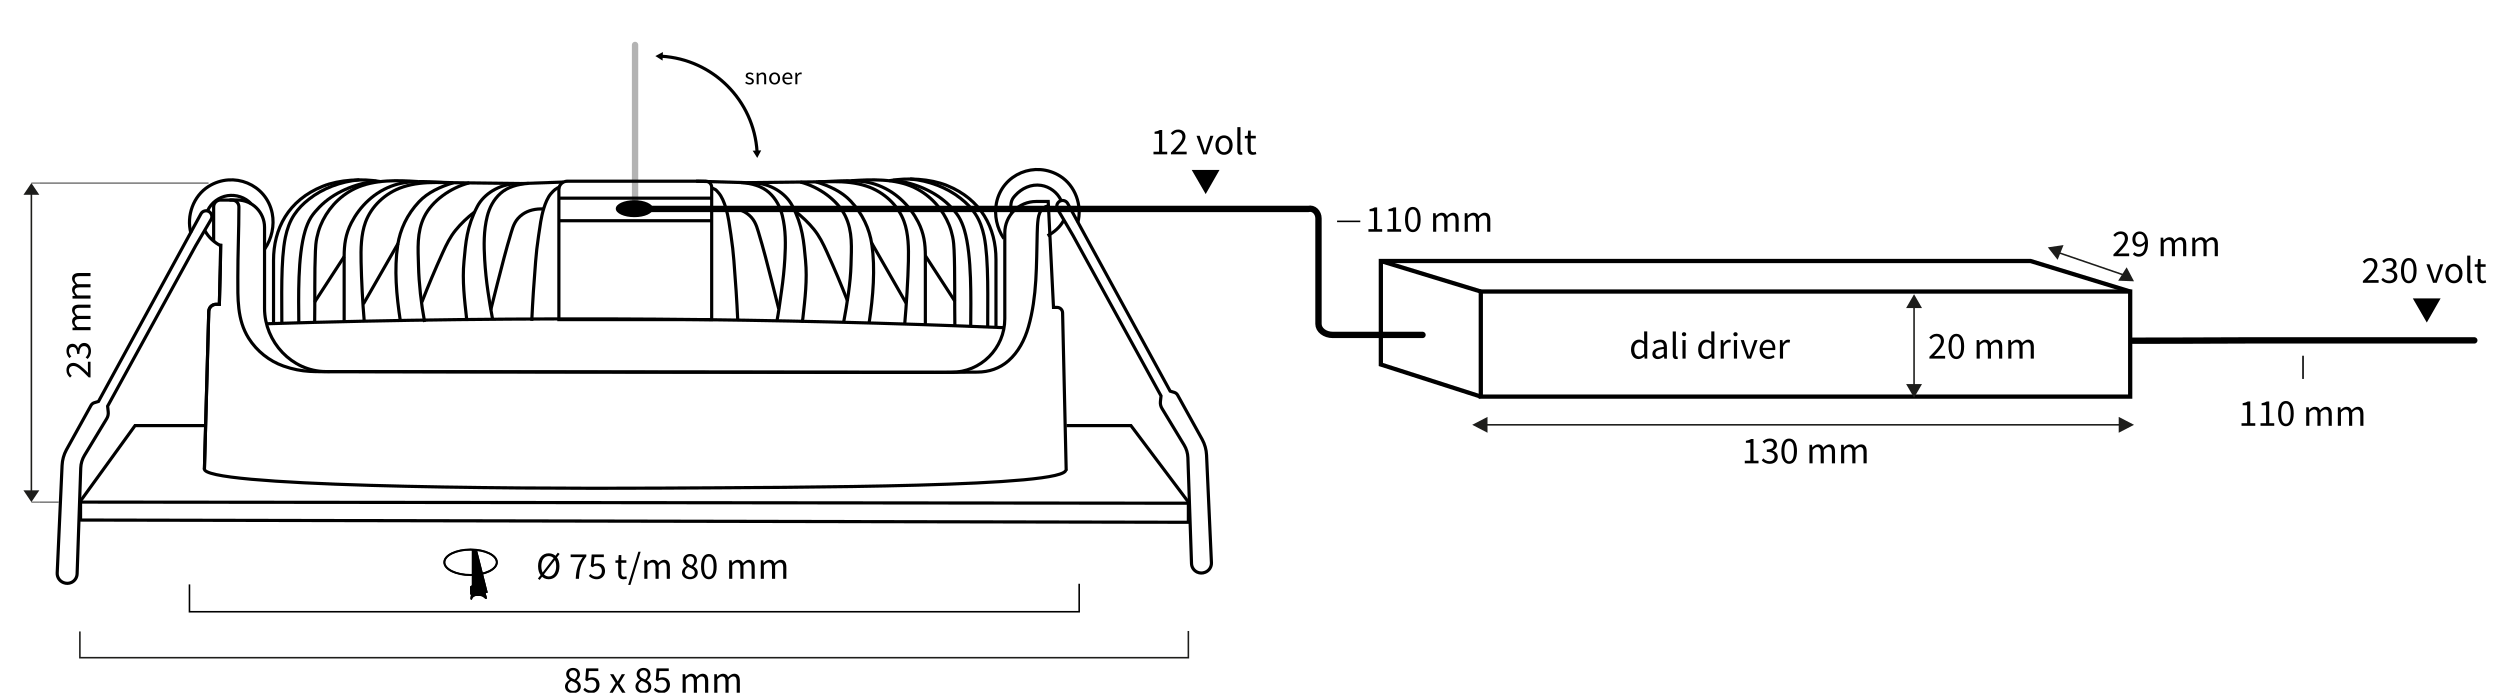 <?xml version="1.0" encoding="UTF-8"?>
<svg xmlns="http://www.w3.org/2000/svg" viewBox="0 0 1572.56 435.74">
  <defs>
    <style>
      .cls-1, .cls-2, .cls-3, .cls-4, .cls-5, .cls-6, .cls-7, .cls-8, .cls-9, .cls-10 {
        fill: none;
        stroke-miterlimit: 10;
      }

      .cls-1, .cls-3, .cls-5, .cls-6, .cls-7, .cls-8, .cls-9, .cls-10 {
        stroke: #000;
      }

      .cls-1, .cls-7 {
        stroke-width: 2px;
      }

      .cls-1, .cls-8, .cls-9 {
        stroke-linecap: round;
      }

      .cls-2, .cls-4 {
        stroke: #1d1d1b;
      }

      .cls-11 {
        fill: #1d1d1b;
      }

      .cls-3 {
        stroke-width: 1.3px;
      }

      .cls-4, .cls-5 {
        stroke-width: .5px;
      }

      .cls-8 {
        opacity: .3;
      }

      .cls-8, .cls-9 {
        stroke-width: 4px;
      }

      .cls-10 {
        stroke-width: 2.68px;
      }
    </style>
  </defs>
  <g id="Spot">
    <path class="cls-7" d="M138.46,167.92l.13-.06-.61,23.55h-2.04c-2.5,0-4.55,1.99-4.62,4.49l-2.74,99.4"/>
    <line class="cls-7" x1="138.6" y1="167.92" x2="138.82" y2="153.34"/>
    <path class="cls-7" d="M134.39,151.68v-21.54c0-2.38,1.93-4.3,4.3-4.3h7.29c2.38,0,4.3,1.93,4.3,4.3,0,14.74-.69,29.47-.68,44.21.01,13.25-.54,26.73,6.82,38.4,5.08,8.05,12.92,14.32,21.89,17.5,11.92,4.23,20.56,3.5,33.2,3.5,8.64.01,17.28.03,25.92.04,21.96.03,43.92.06,65.87.1,29.34.04,58.67.09,88.01.13,30.77.04,61.55.09,92.32.13,26.27.04,52.55.08,78.82.11,17.43.03,34.96-.07,52.35-.2,7.24-.05,13.93-2.25,19.44-7.04,6.33-5.51,10.34-13.29,12.65-21.35,5.52-19.21,5.01-39.21,5.54-59,.08-2.93.18-6.05.58-8.97.35-2.57,1.16-5.02,3.29-6.74,1-.81,2.02-1.45,3.59-1.33"/>
    <path class="cls-7" d="M144.36,125.81h4.87c9.48,0,17.17,7.69,17.17,17.17v50.9c0,21.23,17.18,39.7,38.41,39.85l213.35.3,180.17.16c18.61.02,33.71-15.07,33.71-33.68v-54.03c0-10.9,8.84-19.74,19.74-19.74h7.57l3.32,66.62h2.27c1.87,0,3.4,1.5,3.45,3.37l2.27,99.34"/>
    <g>
      <path class="cls-7" d="M123.17,154.42l9.58-16.33c1-1.71.46-3.9-1.22-4.95h0c-1.76-1.09-4.07-.5-5.09,1.29l-64.49,118.09-2.61.79c-.89.27-1.63.87-2.08,1.68l-15.49,27.96c-1.64,3.03-2.57,6.39-2.72,9.83l-3.07,67.63c-.12,2.62,1.43,5.04,3.86,6.02l.16.06c1.58.64,3.36.6,4.91-.11h0c2.13-.98,3.52-3.07,3.6-5.42l2.28-66.57c.1-2.81.91-5.56,2.37-7.97l13.95-23.04c.79-1.3,1.13-2.83.96-4.34l-.38-3.53,55.49-101.11"/>
      <path class="cls-7" d="M120.06,146.6c-2.9-10.92,1.56-23.32,11.12-29.33,15.53-9.76,36.35-1.53,40.05,16.93,1.52,7.58-.33,16.02-4.69,22.4"/>
      <path class="cls-7" d="M128.97,145.18c2.14,4.08,6.04,7.52,10.15,9.6"/>
      <path class="cls-7" d="M130.62,132.43c2.29-4.9,7.13-8.51,12.47-9.34s11.16,1.04,14.82,5.02"/>
    </g>
    <g>
      <path class="cls-7" d="M674.83,147.93l-9.58-16.33c-1-1.71-.46-3.9,1.22-4.95h0c1.76-1.09,4.07-.5,5.09,1.29l64.49,118.09,2.61.79c.89.27,1.63.87,2.08,1.68l15.49,27.96c1.64,3.03,2.57,6.39,2.72,9.83l3.07,67.63c.12,2.62-1.43,5.04-3.86,6.02l-.16.06c-1.58.64-3.36.6-4.91-.11h0c-2.13-.98-3.52-3.07-3.6-5.42l-2.28-66.57c-.1-2.81-.91-5.56-2.37-7.97l-13.95-23.04c-.79-1.3-1.13-2.83-.96-4.34l.38-3.53-55.49-101.11"/>
      <path class="cls-7" d="M677.95,140.1c2.9-10.92-1.56-23.32-11.12-29.33-15.53-9.76-36.35-1.53-40.05,16.93-1.52,7.58.33,16.02,4.69,22.4"/>
      <path class="cls-7" d="M669.04,138.69c-2.14,4.08-6.04,7.52-10.15,9.6"/>
      <path class="cls-7" d="M667.39,125.94c-2.29-4.9-7.13-8.51-12.47-9.34-6.28-.97-12.31,1.82-16.42,6.46-.58.65-1.15,1.31-1.58,2.06-.92,1.61-1.11,3.53-1.12,5.38,0,1.13.06,2.31.67,3.26"/>
    </g>
    <path class="cls-7" d="M167.83,203.65c77.57-2.46,162.29-3.53,245.2-2.89,73.13.56,149.71,2.43,218.62,5.37"/>
    <path class="cls-7" d="M138.46,167.92l.13-.06-.61,23.55h-2.04c-2.5,0-4.55,1.99-4.62,4.49l-2.74,99.4"/>
    <line class="cls-7" x1="138.6" y1="167.92" x2="138.82" y2="153.34"/>
    <path class="cls-7" d="M128.58,294.84c-2.2,11.01,184.38,12.8,286.45,12.2,90.2-.53,257.14-.58,255.37-11.62"/>
    <line class="cls-5" x1="131.18" y1="115.15" x2="24.74" y2="115.15"/>
    <line class="cls-5" x1="36.94" y1="315.83" x2="24.74" y2="315.83"/>
    <g id="Manual_Dimension">
      <line class="cls-4" x1="24.74" y1="115.15" x2="19.74" y2="115.15"/>
      <line class="cls-4" x1="24.74" y1="315.83" x2="19.74" y2="315.83"/>
      <g>
        <line class="cls-2" x1="19.74" y1="309.64" x2="19.74" y2="121.34"/>
        <polygon class="cls-11" points="14.74 308.43 19.74 315.83 24.74 308.43 14.74 308.43"/>
        <polygon class="cls-11" points="14.74 122.55 19.74 115.15 24.74 122.55 14.74 122.55"/>
      </g>
    </g>
    <g>
      <path d="M55.8,237.4c-4.45-4.6-7.13-7.2-9.54-7.2-1.7,0-2.9.95-2.9,2.9,0,1.28.79,2.38,1.78,3.25l-1.08,1.15c-1.37-1.28-2.26-2.66-2.26-4.64,0-2.83,1.73-4.6,4.38-4.6,2.79,0,5.56,2.64,9.25,6.25-.06-.83-.13-1.78-.13-2.57v-4.42h1.65v9.89h-1.13Z"/>
      <path d="M55.12,225.8l-1.25-.99c.93-.92,1.75-2.12,1.75-3.91s-1.05-3.18-2.72-3.18c-1.77,0-2.95,1.25-2.95,4.88h-1.47c0-3.24-1.21-4.34-2.77-4.34-1.45,0-2.35,1.02-2.35,2.65,0,1.28.62,2.37,1.51,3.26l-1.22,1.06c-1.06-1.18-1.85-2.59-1.85-4.4,0-2.66,1.37-4.58,3.77-4.58,1.79,0,2.93,1.12,3.53,2.78h.09c.42-1.85,1.74-3.32,3.78-3.32,2.65,0,4.25,2.25,4.25,5.05,0,2.46-1,4-2.1,5.03Z"/>
      <path d="M45.61,207.74v-1.63l1.64-.17v-.07c-1.07-1.02-1.92-2.24-1.92-3.63,0-1.78.83-2.74,2.16-3.22-1.27-1.21-2.16-2.43-2.16-3.85,0-2.4,1.54-3.55,4.43-3.55h7.18v1.97h-6.93c-2.11,0-3.01.69-3.01,2.17,0,.91.57,1.85,1.74,2.92h8.2v1.97h-6.93c-2.11,0-3.01.69-3.01,2.17,0,.88.57,1.84,1.74,2.92h8.2v1.97h-11.33Z"/>
      <path d="M45.61,187.84v-1.63l1.64-.17v-.07c-1.07-1.02-1.92-2.24-1.92-3.63,0-1.78.83-2.74,2.16-3.22-1.27-1.21-2.16-2.43-2.16-3.85,0-2.4,1.54-3.55,4.43-3.55h7.18v1.97h-6.93c-2.11,0-3.01.69-3.01,2.17,0,.91.57,1.85,1.74,2.92h8.2v1.97h-6.93c-2.11,0-3.01.69-3.01,2.17,0,.88.57,1.84,1.74,2.92h8.2v1.97h-11.33Z"/>
    </g>
    <g>
      <ellipse cx="399.04" cy="131.26" rx="11.7" ry="5.34"/>
      <path class="cls-7" d="M559.24,113.68c11.47-2.01,25.85-1.26,36.37,2.99,21.69,8.76,30.88,26.74,30.88,46.57v42.23"/>
      <path class="cls-7" d="M535.54,113.67c6.94-.43,12.83-.77,19.77-.33s13.9,1.78,19.9,4.67c10.65,5.14,17.94,13.99,21.79,23.46.97,2.4,1.7,4.94,2.22,7.42.65,3.08.79,5.64.93,8.5.61,12.7.25,34.74.48,47.45"/>
      <path class="cls-7" d="M561.75,113.34c13.89,1.59,27.12,7.37,35.86,16.34,1.9,1.95,3.93,4.26,5.33,6.47,1.66,2.62,2.91,5.88,3.74,8.71,4.71,16.06,4.03,43.8,3.92,60.26"/>
      <path class="cls-7" d="M572.47,112.58c11.82,1.04,23.17,5.39,31.74,12.17,3.85,3.04,6.6,5.85,9.2,9.68,2.92,4.31,4.6,9.31,5.62,14.17,3.06,14.62,2.17,42.09,2.25,56.87"/>
      <path class="cls-7" d="M469.99,114.91c8.1,0,46.01-.65,54.27-.65,7.1,0,14.15.6,20.78,2.81,11.5,3.83,20.08,12.51,23.61,22.18,2.86,7.84,2.93,16.97,2.76,25.06-.23,11.17-1.31,28.17-2.3,39.26"/>
      <path class="cls-7" d="M513.21,114.36c8.46,2.56,16.3,6.18,21.84,12.08,7.46,7.94,11.9,17.49,13.35,27.25,2.25,15.19.81,33.03-1.67,49.24"/>
      <line class="cls-7" x1="548.16" y1="152.61" x2="569.95" y2="190.64"/>
      <path class="cls-7" d="M514.44,114.36c11.87-.18,24.72-2.09,35.77,1.44,12.79,4.09,22.08,13.55,27.35,23.86,3.63,7.09,4.51,13.73,4.51,21.24v43.36"/>
      <line class="cls-7" x1="582.08" y1="160.89" x2="600.65" y2="189.49"/>
      <path class="cls-7" d="M503.4,114.49c11.85,3.08,23.37,11.38,28.22,21.19,4.9,9.9,3.95,20.49,3.68,31.03-.28,11.07-2.5,24.71-4.67,36.21"/>
      <path class="cls-7" d="M437.9,113.98s36.31,1.06,36.32,1.06c10.37.37,19.99,6.42,24.1,14.3,6.67,12.78,7.27,22.67,8.38,34.5,1.16,12.24-.33,24.11-1.67,36.3-.01.13-.42,2.65-.43,2.78"/>
      <path class="cls-7" d="M500.12,132.86c4.33,3.28,8.56,7.36,11.83,11.39,3.46,4.26,5.81,9.03,8.07,14.01,5.15,11.37,9.01,20.58,13.16,31.21"/>
      <path class="cls-7" d="M466.05,114.81c6.94.49,13.17,2.28,17.65,6.26s7.07,9.21,8.39,14.53c2.23,8.97,2.14,18.17,1.59,27.27-.4,6.61-1.08,13.21-2.03,19.78-.9,6.22-1.78,13.19-2.98,19.53"/>
      <path class="cls-7" d="M447.9,118.29c2.77,1.24,2.08.73,3.97,2.84,2.22,2.48,3.65,6.3,4.58,9.29,1.8,5.78,2.41,11.35,3.31,17.27.94,6.19,1.45,11.04,1.88,16.35,1.07,13.26,1.87,25.05,2.41,37.23"/>
      <path class="cls-7" d="M456.86,130.89c4.71-.19,9.36.83,12.94,3.35,4.52,3.18,5.88,7.03,7.23,11.58,1.62,5.44,3.1,10.52,4.46,15.75,2.79,10.76,5.76,22.18,8.34,32.7"/>
      <path class="cls-7" d="M239.31,114.22c-11.47-2.01-25.85-1.26-36.37,2.99-21.69,8.76-30.88,26.74-30.88,46.57v40.01"/>
      <path class="cls-7" d="M263.01,114.21c-6.94-.43-12.83-.77-19.77-.33s-13.9,1.78-19.9,4.67c-10.65,5.14-17.94,13.99-21.79,23.46-.97,2.4-1.7,4.94-2.22,7.42-.65,3.08-.79,5.64-.93,8.5-.61,12.7-.25,32.5-.48,45.21"/>
      <path class="cls-7" d="M236.81,113.88c-13.89,1.59-27.12,7.37-35.86,16.34-1.9,1.95-3.93,4.26-5.33,6.47-1.66,2.62-2.91,5.88-3.74,8.71-4.71,16.06-4.04,41.53-3.93,57.99"/>
      <path class="cls-7" d="M226.09,113.12c-11.82,1.04-23.17,5.39-31.74,12.17-3.85,3.04-6.6,5.85-9.2,9.68-2.92,4.31-4.6,9.31-5.62,14.17-3.06,14.62-2.17,39.6-2.25,54.37"/>
      <path class="cls-7" d="M328.56,115.44c-8.1,0-46.01-.65-54.27-.65-7.1,0-14.15.6-20.78,2.81-11.5,3.83-20.08,12.51-23.61,22.18-2.86,7.84-2.93,16.97-2.76,25.06.23,11.17.98,26.04,1.97,37.14"/>
      <path class="cls-7" d="M285.35,114.89c-8.46,2.56-16.3,6.18-21.84,12.08-7.46,7.94-11.9,17.49-13.35,27.25-2.25,15.19-.81,31.5,1.67,47.7"/>
      <line class="cls-7" x1="250.4" y1="153.14" x2="228.61" y2="191.18"/>
      <path class="cls-7" d="M284.11,114.89c-11.87-.18-24.72-2.09-35.77,1.44-12.79,4.09-22.08,13.55-27.35,23.86-3.63,7.09-4.51,13.73-4.51,21.24v40.5"/>
      <line class="cls-7" x1="216.48" y1="161.43" x2="197.91" y2="190.03"/>
      <path class="cls-7" d="M295.15,115.03c-11.85,3.08-23.37,11.38-28.22,21.19-4.9,9.9-3.95,20.49-3.68,31.03.28,11.07,1.66,23.78,3.84,35.28"/>
      <path class="cls-7" d="M354.35,114.52s-30.01,1.06-30.01,1.06c-10.37.37-19.99,6.42-24.1,14.3-6.67,12.78-7.27,22.67-8.38,34.5-1.16,12.24.33,24.11,1.67,36.3l.04.38"/>
      <path class="cls-7" d="M298.44,133.4c-4.33,3.28-8.56,7.36-11.83,11.39-3.46,4.26-5.81,9.03-8.07,14.01-5.15,11.37-9.01,20.58-13.16,31.21"/>
      <path class="cls-7" d="M332.51,115.34c-6.94.49-13.17,2.28-17.65,6.26-4.48,3.99-7.07,9.21-8.39,14.53-2.23,8.97-2.14,18.17-1.59,27.27.4,6.61,1.08,13.21,2.03,19.78.9,6.22,1.78,11.51,2.98,17.84"/>
      <path class="cls-7" d="M352.17,117.53c-2.77,1.24-3.6,2.03-5.49,4.13-2.22,2.48-3.65,6.3-4.58,9.29-1.8,5.78-2.41,11.35-3.31,17.27-.94,6.19-1.45,11.04-1.88,16.35-1.07,13.26-1.87,25.05-2.41,37.23"/>
      <path class="cls-7" d="M341.7,131.43c-4.71-.19-9.36.83-12.94,3.35-4.52,3.18-5.88,7.03-7.23,11.58-1.62,5.44-3.1,10.52-4.46,15.75-2.79,10.76-5.76,22.18-8.34,32.7"/>
      <path class="cls-7" d="M356.77,113.98h87.05c2.12,0,3.84,1.72,3.84,3.84v83.21h-96.11v-81.83c0-2.88,2.34-5.21,5.21-5.21Z"/>
      <line class="cls-7" x1="351.56" y1="124.65" x2="447.67" y2="124.65"/>
      <line class="cls-7" x1="351.56" y1="138.84" x2="447.67" y2="138.84"/>
    </g>
    <g>
      <polyline class="cls-7" points="129.99 267.72 84.94 267.72 50.67 315.09 50.67 327.12 747.51 328.53 747.51 315.79 711.39 267.72 670.84 267.72"/>
      <line class="cls-7" x1="51.42" y1="315.83" x2="748.26" y2="316.54"/>
    </g>
  </g>
  <g id="Afmetingen">
    <polyline class="cls-6" points="678.83 367.2 678.83 384.8 119.18 384.8 119.18 367.6"/>
    <polyline class="cls-2" points="747.51 396.9 747.51 413.7 50.25 413.7 50.25 397.2"/>
    <ellipse class="cls-3" cx="296.01" cy="353.7" rx="16.5" ry="8"/>
    <path d="M296.81,345.8v22.3c-.9,1-1.3,2.5-1.1,3.8v1.2c0,.2,0,.5.1.7s.3.3.5.4.4.1.7.1c.7,0,1.4.2,2.2.2h2.3c.5,0,.9,0,1.4-.1.4-.1.8-.4,1.2-.6.9-.5,1.8-.9,2.7-1l-6.8-26.9-2-.2h-1.2v.1Z"/>
    <path d="M297.31,371.2c.2.4.5.8,1,1s1.2.3,1.8.4h1.7c.5,0,1,.1,1.5-.2.3-.2.6-.6.6-1v-.4c-.1-.4-.5-.5-.9-.7s-.7-.3-.9-.7c.4-.2.9-.4,1.3-.6.3,0,.6-.1.8,0,.6.1.9,1,1.1,1.6.1.4.2.7.2,1.1v1.7c0,.3.1.4.2.7.3.7.5,1.4.5,2.1,0,.2,0,.4-.2.5-.1.1-.3.1-.5,0s-.3-.2-.5-.3c-.5-.4-.9-.8-1.4-1.1-.4-.2-.9-.4-1.5-.4-.9,0-1.8-.1-2.6,0-.2,0-.5,0-.7.1-.8.2-1.4.8-1.8,1.6,0,.2,0,.4-.2.5-.2.2-.5.2-.7,0s-.2-.5-.2-.8c0-.8.3-1.5.4-2.3,0-.4.2-.8.1-1.3,0-.6-.4-1.1-.5-1.7-.2-.5-.2-1-.2-1.5,0-.4.1-.9.6-1,.3,0,.7,0,.9.3.1.1.3.3.3.5v.3s-.1.1-.2.2c-.2.3-.3.8-.1,1.1h0l.1.3Z"/>
    <ellipse class="cls-6" cx="296.01" cy="353.7" rx="16.5" ry="8"/>
    <path d="M296.81,345.8v22.3c-.9,1-1.3,2.5-1.1,3.8v1.2c0,.2,0,.5.1.7s.3.3.5.4.4.1.7.1c.7,0,1.4.2,2.2.2h2.3c.5,0,.9,0,1.4-.1.4-.1.8-.4,1.2-.6.9-.5,1.8-.9,2.7-1l-6.8-26.9-2-.2h-1.2v.1Z"/>
    <path d="M297.31,371.2c.2.4.5.8,1,1s1.2.3,1.8.4h1.7c.5,0,1,.1,1.5-.2.3-.2.6-.6.6-1v-.4c-.1-.4-.5-.5-.9-.7s-.7-.3-.9-.7c.4-.2.9-.4,1.3-.6.3,0,.6-.1.8,0,.6.1.9,1,1.1,1.6.1.4.2.7.2,1.1v1.7c0,.3.1.4.2.7.3.7.5,1.4.5,2.1,0,.2,0,.4-.2.5-.1.1-.3.1-.5,0s-.3-.2-.5-.3c-.5-.4-.9-.8-1.4-1.1-.4-.2-.9-.4-1.5-.4-.9,0-1.8-.1-2.6,0-.2,0-.5,0-.7.1-.8.2-1.4.8-1.8,1.6,0,.2,0,.4-.2.5-.2.2-.5.2-.7,0s-.2-.5-.2-.8c0-.8.3-1.5.4-2.3,0-.4.2-.8.1-1.3,0-.6-.4-1.1-.5-1.7-.2-.5-.2-1-.2-1.5,0-.4.1-.9.6-1,.3,0,.7,0,.9.3.1.1.3.3.3.5v.3s-.1.1-.2.2c-.2.3-.3.8-.1,1.1h0l.1.3Z"/>
    <g>
      <path d="M355.39,431.82c0-1.99,1.45-3.35,2.89-4.12v-.1c-1.14-.79-2.14-1.92-2.14-3.54,0-2.35,1.87-3.93,4.33-3.93,2.68,0,4.33,1.69,4.33,4.07,0,1.6-1.17,2.98-2.11,3.69v.1c1.37.81,2.66,1.89,2.66,3.93,0,2.3-1.97,4.09-4.93,4.09s-5.03-1.77-5.03-4.21ZM363.46,431.89c0-1.98-1.94-2.69-4.15-3.58-1.23.8-2.14,1.93-2.14,3.34,0,1.69,1.41,2.92,3.28,2.92s3.01-1.1,3.01-2.68ZM363.1,424.32c0-1.51-.97-2.71-2.66-2.71-1.43,0-2.48.98-2.48,2.46,0,1.83,1.7,2.6,3.53,3.33,1.04-.93,1.61-1.95,1.61-3.07Z"/>
      <path d="M366.93,433.93l.97-1.29c.91.91,2.06,1.74,3.86,1.74s3.35-1.35,3.35-3.49-1.29-3.36-3.25-3.36c-1.06,0-1.72.33-2.63.93l-1.05-.67.51-7.37h7.66v1.7h-5.93l-.4,4.54c.71-.39,1.41-.63,2.35-.63,2.61,0,4.74,1.49,4.74,4.8s-2.5,5.19-5.15,5.19c-2.47,0-3.97-1.03-5.04-2.1Z"/>
      <path d="M387.22,429.65l-3.53-5.58h2.14l1.56,2.56c.36.64.75,1.3,1.14,1.94h.1c.35-.64.7-1.3,1.05-1.94l1.43-2.56h2.06l-3.53,5.79,3.81,5.88h-2.14l-1.72-2.71c-.41-.7-.83-1.42-1.27-2.09h-.1c-.4.67-.78,1.38-1.18,2.09l-1.58,2.71h-2.06l3.81-6.09Z"/>
      <path d="M399.72,431.82c0-1.99,1.45-3.35,2.89-4.12v-.1c-1.14-.79-2.14-1.92-2.14-3.54,0-2.35,1.87-3.93,4.33-3.93,2.68,0,4.33,1.69,4.33,4.07,0,1.6-1.17,2.98-2.11,3.69v.1c1.37.81,2.66,1.89,2.66,3.93,0,2.3-1.97,4.09-4.93,4.09s-5.03-1.77-5.03-4.21ZM407.79,431.89c0-1.98-1.94-2.69-4.15-3.58-1.23.8-2.14,1.93-2.14,3.34,0,1.69,1.41,2.92,3.28,2.92s3.01-1.1,3.01-2.68ZM407.42,424.32c0-1.51-.97-2.71-2.66-2.71-1.43,0-2.48.98-2.48,2.46,0,1.83,1.7,2.6,3.53,3.33,1.04-.93,1.61-1.95,1.61-3.07Z"/>
      <path d="M411.26,433.93l.97-1.29c.91.91,2.06,1.74,3.86,1.74s3.35-1.35,3.35-3.49-1.29-3.36-3.25-3.36c-1.06,0-1.72.33-2.63.93l-1.05-.67.5-7.37h7.66v1.7h-5.93l-.4,4.54c.71-.39,1.41-.63,2.35-.63,2.61,0,4.74,1.49,4.74,4.8s-2.5,5.19-5.15,5.19c-2.47,0-3.97-1.03-5.04-2.1Z"/>
      <path d="M429.36,424.08h1.63l.17,1.69h.07c1.02-1.1,2.24-1.98,3.63-1.98,1.78,0,2.74.85,3.22,2.22,1.21-1.31,2.43-2.22,3.85-2.22,2.4,0,3.55,1.59,3.55,4.56v7.39h-1.97v-7.14c0-2.17-.69-3.1-2.17-3.1-.91,0-1.85.59-2.92,1.79v8.45h-1.97v-7.14c0-2.17-.69-3.1-2.17-3.1-.88,0-1.84.59-2.92,1.79v8.45h-1.97v-11.67Z"/>
      <path d="M449.26,424.08h1.63l.17,1.69h.07c1.02-1.1,2.24-1.98,3.63-1.98,1.78,0,2.74.85,3.22,2.22,1.21-1.31,2.43-2.22,3.85-2.22,2.4,0,3.55,1.59,3.55,4.56v7.39h-1.97v-7.14c0-2.17-.69-3.1-2.17-3.1-.91,0-1.85.59-2.92,1.79v8.45h-1.97v-7.14c0-2.17-.69-3.1-2.17-3.1-.88,0-1.84.59-2.92,1.79v8.45h-1.97v-11.67Z"/>
    </g>
    <g>
      <path d="M338.35,363.95l12.55-16.33,1.11.84-12.55,16.33-1.11-.84ZM338.45,356.15c0-5.05,2.78-8.11,6.73-8.11s6.73,3.07,6.73,8.11-2.78,8.22-6.73,8.22-6.73-3.18-6.73-8.22ZM349.85,356.15c0-3.92-1.85-6.35-4.66-6.35s-4.66,2.42-4.66,6.35,1.85,6.46,4.66,6.46,4.66-2.53,4.66-6.46Z"/>
      <path d="M366.57,350.47h-7.62v-1.7h9.87v1.21c-3.63,4.64-4.37,8.12-4.63,14.1h-2.04c.26-5.77,1.41-9.41,4.42-13.61Z"/>
      <path d="M370.41,362.27l.97-1.29c.91.91,2.06,1.74,3.86,1.74s3.35-1.35,3.35-3.49-1.29-3.36-3.25-3.36c-1.06,0-1.72.33-2.63.93l-1.05-.67.51-7.37h7.66v1.7h-5.93l-.4,4.54c.71-.39,1.41-.63,2.35-.63,2.61,0,4.74,1.49,4.74,4.8s-2.5,5.19-5.15,5.19c-2.47,0-3.97-1.03-5.04-2.1Z"/>
      <path d="M388.86,360.47v-6.45h-1.74v-1.49l1.82-.11.24-3.27h1.65v3.27h3.16v1.61h-3.16v6.49c0,1.43.46,2.25,1.8,2.25.41,0,.95-.16,1.33-.31l.38,1.49c-.65.22-1.44.43-2.17.43-2.48,0-3.32-1.57-3.32-3.9Z"/>
      <path d="M401.55,347.04h1.43l-6.41,20.88h-1.43l6.41-20.88Z"/>
      <path d="M405.26,352.41h1.63l.17,1.69h.07c1.02-1.1,2.24-1.98,3.63-1.98,1.78,0,2.74.85,3.22,2.22,1.21-1.31,2.43-2.22,3.85-2.22,2.4,0,3.55,1.59,3.55,4.56v7.39h-1.97v-7.14c0-2.17-.69-3.1-2.17-3.1-.91,0-1.84.59-2.92,1.79v8.45h-1.97v-7.14c0-2.17-.69-3.1-2.17-3.1-.87,0-1.84.59-2.92,1.79v8.45h-1.97v-11.67Z"/>
      <path d="M428.97,360.16c0-1.99,1.45-3.35,2.89-4.12v-.1c-1.14-.79-2.14-1.93-2.14-3.54,0-2.35,1.87-3.93,4.33-3.93,2.68,0,4.33,1.69,4.33,4.07,0,1.6-1.17,2.98-2.11,3.69v.1c1.37.81,2.66,1.89,2.66,3.93,0,2.3-1.97,4.09-4.93,4.09s-5.03-1.77-5.03-4.21ZM437.04,360.23c0-1.98-1.94-2.69-4.15-3.58-1.23.8-2.14,1.93-2.14,3.34,0,1.69,1.41,2.92,3.28,2.92s3.01-1.1,3.01-2.68ZM436.68,352.66c0-1.51-.97-2.71-2.66-2.71-1.43,0-2.48.98-2.48,2.46,0,1.83,1.7,2.6,3.53,3.33,1.04-.93,1.61-1.95,1.61-3.07Z"/>
      <path d="M440.98,356.37c0-5.13,1.85-7.89,4.91-7.89s4.91,2.76,4.91,7.89-1.85,8-4.91,8-4.91-2.87-4.91-8ZM448.87,356.37c0-4.49-1.21-6.29-2.99-6.29s-2.99,1.81-2.99,6.29,1.21,6.41,2.99,6.41,2.99-1.92,2.99-6.41Z"/>
      <path d="M458.62,352.41h1.63l.17,1.69h.07c1.02-1.1,2.24-1.98,3.63-1.98,1.78,0,2.74.85,3.22,2.22,1.21-1.31,2.43-2.22,3.85-2.22,2.4,0,3.55,1.59,3.55,4.56v7.39h-1.97v-7.14c0-2.17-.69-3.1-2.17-3.1-.9,0-1.84.59-2.92,1.79v8.45h-1.97v-7.14c0-2.17-.69-3.1-2.17-3.1-.88,0-1.85.59-2.92,1.79v8.45h-1.97v-11.67Z"/>
      <path d="M478.51,352.41h1.63l.17,1.69h.07c1.02-1.1,2.24-1.98,3.63-1.98,1.78,0,2.74.85,3.22,2.22,1.21-1.31,2.43-2.22,3.85-2.22,2.4,0,3.55,1.59,3.55,4.56v7.39h-1.97v-7.14c0-2.17-.69-3.1-2.17-3.1-.9,0-1.84.59-2.92,1.79v8.45h-1.97v-7.14c0-2.17-.69-3.1-2.17-3.1-.87,0-1.84.59-2.92,1.79v8.45h-1.97v-11.67Z"/>
    </g>
    <line class="cls-8" x1="399.47" y1="128.37" x2="399.47" y2="28.28"/>
    <g>
      <path class="cls-1" d="M416.1,35.37c32.32,1.93,58.19,27.8,60.11,60.12"/>
      <polygon points="416.78 38.12 412.22 35.25 416.99 32.74 416.78 38.12"/>
      <polygon points="473.45 94.79 476.32 99.35 478.83 94.59 473.45 94.79"/>
    </g>
    <g>
      <path d="M468.72,52.17l.62-.81c.65.51,1.31.86,2.2.86.98,0,1.46-.51,1.46-1.12,0-.74-.88-1.07-1.71-1.37-1.04-.37-2.22-.87-2.22-2.09s.96-2.06,2.57-2.06c.93,0,1.74.37,2.32.81l-.6.79c-.51-.37-1.04-.64-1.7-.64-.94,0-1.37.49-1.37,1.04,0,.69.81.95,1.66,1.26,1.08.39,2.27.82,2.27,2.2,0,1.17-.96,2.15-2.72,2.15-1.06,0-2.08-.44-2.78-1Z"/>
      <path d="M475.97,45.76h1.04l.11,1.04h.04c.71-.68,1.48-1.22,2.5-1.22,1.57,0,2.28.98,2.28,2.83v4.59h-1.26v-4.43c0-1.35-.42-1.93-1.41-1.93-.76,0-1.29.38-2.04,1.11v5.24h-1.26v-7.24Z"/>
      <path d="M483.81,49.38c0-2.42,1.63-3.81,3.45-3.81s3.45,1.39,3.45,3.81-1.63,3.79-3.45,3.79-3.45-1.39-3.45-3.79ZM489.41,49.38c0-1.66-.87-2.79-2.15-2.79s-2.15,1.13-2.15,2.79.87,2.77,2.15,2.77,2.15-1.11,2.15-2.77Z"/>
      <path d="M492.12,49.38c0-2.36,1.63-3.81,3.35-3.81,1.9,0,2.97,1.33,2.97,3.4,0,.26-.02.52-.06.7h-5.02c.09,1.53,1.06,2.53,2.48,2.53.71,0,1.3-.22,1.85-.58l.45.8c-.65.42-1.45.75-2.46.75-1.99,0-3.57-1.41-3.57-3.79ZM497.33,48.79c0-1.45-.67-2.24-1.84-2.24-1.05,0-1.98.82-2.14,2.24h3.98Z"/>
      <path d="M500.28,45.76h1.04l.11,1.32h.04c.52-.92,1.28-1.5,2.12-1.5.33,0,.56.04.8.15l-.24,1.07c-.26-.08-.42-.12-.72-.12-.63,0-1.38.44-1.88,1.67v4.65h-1.26v-7.24Z"/>
    </g>
    <line class="cls-6" x1="1448.66" y1="238.36" x2="1448.66" y2="223.76"/>
    <polygon points="1526.51 202.88 1517.71 187.68 1535.21 187.68 1526.51 202.88"/>
    <line class="cls-6" x1="855.66" y1="139.25" x2="841.06" y2="139.25"/>
    <path class="cls-9" d="M1341.49,214.31c23.65,0,47.28-.1,70.86-.2h144.04"/>
    <g>
      <path d="M1409.97,266.19h3.51v-11.27h-2.79v-1.27c1.39-.25,2.41-.62,3.26-1.12h1.51v13.67h3.16v1.64h-8.64v-1.64Z"/>
      <path d="M1421.9,266.19h3.51v-11.27h-2.79v-1.27c1.39-.25,2.41-.62,3.26-1.12h1.51v13.67h3.16v1.64h-8.64v-1.64Z"/>
      <path d="M1432.99,260.12c0-5.13,1.85-7.89,4.91-7.89s4.91,2.76,4.91,7.89-1.85,8-4.91,8-4.91-2.87-4.91-8ZM1440.89,260.12c0-4.49-1.21-6.29-2.99-6.29s-2.99,1.81-2.99,6.29,1.21,6.41,2.99,6.41,2.99-1.92,2.99-6.41Z"/>
      <path d="M1450.63,256.17h1.63l.17,1.69h.07c1.02-1.1,2.24-1.98,3.63-1.98,1.78,0,2.74.85,3.22,2.22,1.21-1.31,2.43-2.22,3.85-2.22,2.4,0,3.55,1.59,3.55,4.56v7.39h-1.97v-7.14c0-2.17-.69-3.1-2.17-3.1-.9,0-1.84.59-2.92,1.79v8.45h-1.97v-7.14c0-2.17-.69-3.1-2.17-3.1-.87,0-1.84.59-2.92,1.79v8.45h-1.97v-11.67Z"/>
      <path d="M1470.53,256.17h1.63l.17,1.69h.07c1.02-1.1,2.24-1.98,3.63-1.98,1.78,0,2.74.85,3.22,2.22,1.21-1.31,2.43-2.22,3.85-2.22,2.4,0,3.55,1.59,3.55,4.56v7.39h-1.97v-7.14c0-2.17-.69-3.1-2.17-3.1-.91,0-1.85.59-2.92,1.79v8.45h-1.97v-7.14c0-2.17-.69-3.1-2.17-3.1-.88,0-1.84.59-2.92,1.79v8.45h-1.97v-11.67Z"/>
    </g>
    <g>
      <path d="M860.76,144.11h3.51v-11.27h-2.79v-1.27c1.39-.25,2.41-.62,3.26-1.12h1.51v13.67h3.16v1.64h-8.64v-1.64Z"/>
      <path d="M872.69,144.11h3.51v-11.27h-2.79v-1.27c1.39-.25,2.41-.62,3.26-1.12h1.51v13.67h3.16v1.64h-8.64v-1.64Z"/>
      <path d="M883.79,138.04c0-5.13,1.85-7.89,4.91-7.89s4.91,2.76,4.91,7.89-1.85,8-4.91,8-4.91-2.87-4.91-8ZM891.68,138.04c0-4.49-1.21-6.29-2.99-6.29s-2.99,1.81-2.99,6.29,1.21,6.41,2.99,6.41,2.99-1.92,2.99-6.41Z"/>
      <path d="M901.42,134.09h1.63l.17,1.69h.07c1.02-1.1,2.24-1.98,3.63-1.98,1.78,0,2.74.85,3.22,2.22,1.21-1.31,2.43-2.22,3.85-2.22,2.4,0,3.55,1.59,3.55,4.56v7.39h-1.97v-7.14c0-2.17-.69-3.1-2.17-3.1-.91,0-1.84.59-2.92,1.79v8.45h-1.97v-7.14c0-2.17-.69-3.1-2.17-3.1-.87,0-1.84.59-2.92,1.79v8.45h-1.97v-11.67Z"/>
      <path d="M921.32,134.09h1.63l.17,1.69h.07c1.02-1.1,2.24-1.98,3.63-1.98,1.78,0,2.74.85,3.22,2.22,1.21-1.31,2.43-2.22,3.85-2.22,2.4,0,3.55,1.59,3.55,4.56v7.39h-1.97v-7.14c0-2.17-.69-3.1-2.17-3.1-.9,0-1.85.59-2.92,1.79v8.45h-1.97v-7.14c0-2.17-.69-3.1-2.17-3.1-.88,0-1.85.59-2.93,1.79v8.45h-1.97v-11.67Z"/>
    </g>
    <path class="cls-9" d="M403.89,131.43h418.98c3.53-.87,6.49,2.21,6.49,5.95v25.97s0,40.38,0,40.38c0,3.86,4,6.94,9,6.94h56.43"/>
    <polygon points="758.41 122.08 749.61 106.88 767.11 106.88 758.41 122.08"/>
    <g>
      <path d="M1486.31,176.73c4.6-4.59,7.2-7.34,7.2-9.83,0-1.75-.95-2.99-2.9-2.99-1.28,0-2.38.81-3.25,1.83l-1.15-1.12c1.28-1.41,2.66-2.33,4.64-2.33,2.83,0,4.6,1.79,4.6,4.51,0,2.87-2.64,5.73-6.25,9.52.83-.07,1.78-.13,2.57-.13h4.43v1.7h-9.89v-1.17Z"/>
      <path d="M1497.92,176.03l.99-1.29c.92.96,2.12,1.8,3.91,1.8s3.18-1.09,3.18-2.81c0-1.82-1.25-3.04-4.88-3.04v-1.52c3.24,0,4.34-1.25,4.34-2.85,0-1.49-1.02-2.42-2.65-2.42-1.28,0-2.37.64-3.26,1.55l-1.06-1.25c1.18-1.1,2.59-1.91,4.4-1.91,2.66,0,4.58,1.42,4.58,3.89,0,1.84-1.12,3.02-2.78,3.64v.1c1.85.44,3.32,1.79,3.32,3.89,0,2.73-2.25,4.37-5.05,4.37-2.46,0-4-1.03-5.03-2.16Z"/>
      <path d="M1510.27,170.19c0-5.13,1.85-7.89,4.91-7.89s4.91,2.76,4.91,7.89-1.85,8-4.91,8-4.91-2.87-4.91-8ZM1518.17,170.19c0-4.49-1.21-6.29-2.99-6.29s-2.99,1.81-2.99,6.29,1.21,6.41,2.99,6.41,2.99-1.92,2.99-6.41Z"/>
      <path d="M1526.23,166.23h2.04l2.21,6.63c.35,1.14.73,2.33,1.08,3.44h.1c.35-1.11.73-2.3,1.08-3.44l2.21-6.63h1.93l-4.13,11.67h-2.29l-4.21-11.67Z"/>
      <path d="M1538.15,172.08c0-3.89,2.55-6.14,5.41-6.14s5.41,2.24,5.41,6.14-2.55,6.11-5.41,6.11-5.41-2.24-5.41-6.11ZM1546.93,172.08c0-2.67-1.36-4.49-3.37-4.49s-3.37,1.82-3.37,4.49,1.36,4.46,3.37,4.46,3.37-1.79,3.37-4.46Z"/>
      <path d="M1551.93,175.56v-14.76h1.97v14.9c0,.6.26.84.55.84.12,0,.21,0,.43-.05l.27,1.51c-.28.1-.62.18-1.14.18-1.48,0-2.09-.94-2.09-2.63Z"/>
      <path d="M1558.4,174.29v-6.45h-1.74v-1.5l1.82-.11.24-3.27h1.65v3.27h3.16v1.61h-3.16v6.49c0,1.43.46,2.25,1.8,2.25.42,0,.95-.16,1.33-.31l.38,1.49c-.65.22-1.44.43-2.16.43-2.48,0-3.32-1.57-3.32-3.9Z"/>
    </g>
    <g>
      <path d="M725.56,95.45h3.51v-11.27h-2.79v-1.27c1.39-.25,2.41-.62,3.26-1.12h1.51v13.67h3.16v1.64h-8.64v-1.64Z"/>
      <path d="M736.55,95.93c4.6-4.59,7.2-7.34,7.2-9.83,0-1.75-.95-2.99-2.9-2.99-1.28,0-2.38.81-3.25,1.83l-1.15-1.12c1.28-1.41,2.66-2.33,4.64-2.33,2.83,0,4.6,1.79,4.6,4.51,0,2.87-2.64,5.73-6.25,9.52.83-.07,1.78-.13,2.58-.13h4.42v1.7h-9.89v-1.17Z"/>
      <path d="M752.61,85.43h2.04l2.21,6.63c.35,1.14.73,2.33,1.08,3.44h.1c.35-1.11.73-2.3,1.08-3.44l2.21-6.63h1.93l-4.12,11.67h-2.29l-4.21-11.67Z"/>
      <path d="M764.54,91.28c0-3.89,2.55-6.14,5.41-6.14s5.41,2.24,5.41,6.14-2.55,6.11-5.41,6.11-5.41-2.24-5.41-6.11ZM773.31,91.28c0-2.67-1.36-4.49-3.37-4.49s-3.37,1.82-3.37,4.49,1.36,4.46,3.37,4.46,3.37-1.79,3.37-4.46Z"/>
      <path d="M778.32,94.75v-14.76h1.97v14.9c0,.6.26.84.55.84.11,0,.21,0,.43-.05l.27,1.51c-.28.1-.62.18-1.14.18-1.48,0-2.09-.94-2.09-2.63Z"/>
      <path d="M784.78,93.49v-6.45h-1.74v-1.5l1.82-.11.24-3.27h1.65v3.27h3.16v1.61h-3.16v6.49c0,1.43.46,2.25,1.8,2.25.42,0,.95-.16,1.33-.31l.38,1.49c-.65.22-1.44.43-2.17.43-2.48,0-3.32-1.57-3.32-3.9Z"/>
    </g>
    <g>
      <rect class="cls-10" x="931.46" y="183.38" width="408.48" height="66.1"/>
      <polyline class="cls-10" points="1339.94 183.38 1277.27 164.18 868.59 164.18 868.59 229.28 931.46 249.48"/>
      <line class="cls-10" x1="931.46" y1="183.38" x2="868.59" y2="164.18"/>
      <g>
        <line class="cls-2" x1="1203.99" y1="243.08" x2="1203.99" y2="192.28"/>
        <polygon class="cls-11" points="1208.99 241.58 1203.99 250.18 1198.99 241.58 1208.99 241.58"/>
        <polygon class="cls-11" points="1208.99 193.78 1203.99 185.08 1198.99 193.78 1208.99 193.78"/>
      </g>
      <g>
        <line class="cls-2" x1="1336.29" y1="173.12" x2="1295.18" y2="159.02"/>
        <polygon class="cls-11" points="1337.71 168.13 1342.35 176.95 1332.39 176.56 1337.71 168.13"/>
        <polygon class="cls-11" points="1298.01 154.16 1288.13 155.59 1294.3 163.43 1298.01 154.16"/>
      </g>
      <g>
        <line class="cls-2" x1="932.97" y1="267.22" x2="1334.35" y2="267.22"/>
        <polygon class="cls-11" points="935.68 272.21 926.06 267.22 935.68 262.24 935.68 272.21"/>
        <polygon class="cls-11" points="1332.72 272.21 1342.35 267.22 1332.72 262.24 1332.72 272.21"/>
      </g>
      <g>
        <path d="M1329.41,159.99c4.6-4.59,7.2-7.34,7.2-9.83,0-1.75-.95-2.99-2.9-2.99-1.28,0-2.38.81-3.25,1.83l-1.15-1.12c1.28-1.41,2.66-2.33,4.64-2.33,2.83,0,4.6,1.79,4.6,4.51,0,2.87-2.64,5.73-6.25,9.52.83-.07,1.78-.13,2.57-.13h4.42v1.7h-9.89v-1.17Z"/>
        <path d="M1341.61,159.83l1.1-1.23c.62.74,1.56,1.21,2.52,1.21,2.21,0,4.05-1.75,4.05-6.88,0-3.76-1.22-5.8-3.42-5.8-1.5,0-2.66,1.34-2.66,3.36s.94,3.25,2.83,3.25c.99,0,2.24-.6,3.29-2.17l.07,1.56c-.96,1.29-2.39,2.09-3.69,2.09-2.65,0-4.37-1.59-4.37-4.73,0-2.93,2.07-4.91,4.52-4.91,3.02,0,5.29,2.45,5.29,7.36,0,6.16-2.78,8.52-5.83,8.52-1.64,0-2.85-.7-3.69-1.62Z"/>
        <path d="M1359.08,149.5h1.63l.17,1.69h.07c1.02-1.1,2.24-1.98,3.63-1.98,1.78,0,2.74.85,3.22,2.22,1.21-1.31,2.43-2.22,3.85-2.22,2.4,0,3.55,1.59,3.55,4.56v7.39h-1.97v-7.14c0-2.17-.69-3.1-2.17-3.1-.91,0-1.85.59-2.92,1.79v8.45h-1.97v-7.14c0-2.17-.69-3.1-2.17-3.1-.88,0-1.84.59-2.92,1.79v8.45h-1.97v-11.67Z"/>
        <path d="M1378.97,149.5h1.63l.17,1.69h.07c1.02-1.1,2.24-1.98,3.63-1.98,1.78,0,2.74.85,3.22,2.22,1.21-1.31,2.43-2.22,3.85-2.22,2.4,0,3.55,1.59,3.55,4.56v7.39h-1.97v-7.14c0-2.17-.69-3.1-2.17-3.1-.91,0-1.85.59-2.92,1.79v8.45h-1.97v-7.14c0-2.17-.69-3.1-2.17-3.1-.88,0-1.84.59-2.92,1.79v8.45h-1.97v-11.67Z"/>
      </g>
      <g>
        <path d="M1025.95,219.76c0-3.79,2.39-6.14,5.05-6.14,1.36,0,2.25.51,3.27,1.35l-.08-2v-4.5h1.97v17.1h-1.63l-.17-1.38h-.07c-.91.91-2.15,1.67-3.54,1.67-2.92,0-4.81-2.22-4.81-6.11ZM1034.18,222.62v-6.12c-1-.89-1.89-1.21-2.84-1.21-1.87,0-3.35,1.8-3.35,4.46,0,2.8,1.16,4.46,3.2,4.46,1.08,0,2.01-.53,2.99-1.59Z"/>
        <path d="M1039.38,222.55c0-2.54,2.19-3.81,7.17-4.35,0-1.5-.5-2.95-2.41-2.95-1.35,0-2.56.64-3.48,1.25l-.77-1.35c1.07-.71,2.71-1.52,4.58-1.52,2.85,0,4.05,1.89,4.05,4.8v7.16h-1.63l-.17-1.39h-.07c-1.11.92-2.41,1.68-3.86,1.68-1.95,0-3.42-1.21-3.42-3.32ZM1046.54,222.74v-3.24c-3.91.47-5.23,1.43-5.23,2.92,0,1.33.9,1.87,2.04,1.87s2.06-.55,3.19-1.54Z"/>
        <path d="M1052.2,223.24v-14.76h1.97v14.9c0,.6.26.84.55.84.11,0,.21,0,.43-.05l.27,1.51c-.28.1-.62.18-1.14.18-1.48,0-2.09-.94-2.09-2.63Z"/>
        <path d="M1057.95,210.24c0-.78.6-1.28,1.36-1.28s1.36.5,1.36,1.28-.6,1.28-1.36,1.28-1.36-.53-1.36-1.28ZM1058.32,213.92h1.97v11.67h-1.97v-11.67Z"/>
        <path d="M1068.19,219.76c0-3.79,2.39-6.14,5.05-6.14,1.36,0,2.25.51,3.27,1.35l-.08-2v-4.5h1.97v17.1h-1.63l-.17-1.38h-.07c-.91.91-2.15,1.67-3.54,1.67-2.92,0-4.81-2.22-4.81-6.11ZM1076.42,222.62v-6.12c-1-.89-1.89-1.21-2.85-1.21-1.87,0-3.35,1.8-3.35,4.46,0,2.8,1.16,4.46,3.2,4.46,1.08,0,2.01-.53,2.99-1.59Z"/>
        <path d="M1082.34,213.92h1.63l.17,2.12h.07c.81-1.48,2-2.41,3.32-2.41.52,0,.88.07,1.25.24l-.37,1.73c-.4-.13-.67-.19-1.13-.19-.99,0-2.16.71-2.95,2.68v7.49h-1.97v-11.67Z"/>
        <path d="M1090.31,210.24c0-.78.6-1.28,1.36-1.28s1.36.5,1.36,1.28-.6,1.28-1.36,1.28-1.36-.53-1.36-1.28ZM1090.67,213.92h1.97v11.67h-1.97v-11.67Z"/>
        <path d="M1094.89,213.92h2.04l2.21,6.63c.35,1.14.73,2.33,1.08,3.44h.1c.35-1.11.73-2.3,1.08-3.44l2.21-6.63h1.93l-4.13,11.67h-2.29l-4.21-11.67Z"/>
        <path d="M1106.82,219.76c0-3.8,2.56-6.14,5.25-6.14,2.98,0,4.66,2.14,4.66,5.47,0,.42-.04.83-.09,1.12h-7.86c.14,2.47,1.65,4.07,3.88,4.07,1.12,0,2.04-.36,2.9-.93l.71,1.3c-1.02.67-2.27,1.21-3.85,1.21-3.11,0-5.59-2.27-5.59-6.11ZM1114.97,218.81c0-2.34-1.05-3.61-2.88-3.61-1.64,0-3.11,1.32-3.35,3.61h6.22Z"/>
        <path d="M1119.59,213.92h1.63l.17,2.12h.07c.81-1.48,2-2.41,3.32-2.41.52,0,.88.07,1.25.24l-.37,1.73c-.4-.13-.67-.19-1.13-.19-.99,0-2.16.71-2.95,2.68v7.49h-1.97v-11.67Z"/>
      </g>
      <g>
        <path d="M1097.5,289.82h3.51v-11.27h-2.79v-1.27c1.39-.25,2.41-.62,3.26-1.12h1.51v13.67h3.16v1.64h-8.64v-1.64Z"/>
        <path d="M1108.17,289.6l.99-1.29c.92.96,2.12,1.8,3.91,1.8s3.18-1.09,3.18-2.81c0-1.82-1.25-3.04-4.88-3.04v-1.52c3.24,0,4.34-1.25,4.34-2.85,0-1.49-1.02-2.42-2.65-2.42-1.28,0-2.37.64-3.26,1.55l-1.06-1.25c1.18-1.1,2.59-1.91,4.4-1.91,2.66,0,4.58,1.42,4.58,3.89,0,1.84-1.12,3.02-2.78,3.64v.1c1.85.44,3.32,1.79,3.32,3.89,0,2.73-2.25,4.37-5.05,4.37-2.46,0-4-1.03-5.03-2.16Z"/>
        <path d="M1120.53,283.76c0-5.13,1.85-7.89,4.91-7.89s4.91,2.76,4.91,7.89-1.85,8-4.91,8-4.91-2.87-4.91-8ZM1128.42,283.76c0-4.49-1.21-6.29-2.99-6.29s-2.99,1.81-2.99,6.29,1.21,6.41,2.99,6.41,2.99-1.92,2.99-6.41Z"/>
        <path d="M1138.16,279.8h1.63l.17,1.69h.07c1.02-1.1,2.24-1.98,3.63-1.98,1.78,0,2.74.85,3.22,2.22,1.21-1.31,2.43-2.22,3.85-2.22,2.4,0,3.55,1.59,3.55,4.56v7.39h-1.97v-7.14c0-2.17-.69-3.1-2.17-3.1-.91,0-1.85.59-2.92,1.79v8.45h-1.97v-7.14c0-2.17-.69-3.1-2.17-3.1-.88,0-1.84.59-2.92,1.79v8.45h-1.97v-11.67Z"/>
        <path d="M1158.06,279.8h1.63l.17,1.69h.07c1.02-1.1,2.24-1.98,3.63-1.98,1.78,0,2.74.85,3.22,2.22,1.21-1.31,2.43-2.22,3.85-2.22,2.4,0,3.55,1.59,3.55,4.56v7.39h-1.97v-7.14c0-2.17-.69-3.1-2.17-3.1-.91,0-1.85.59-2.92,1.79v8.45h-1.97v-7.14c0-2.17-.69-3.1-2.17-3.1-.88,0-1.84.59-2.92,1.79v8.45h-1.97v-11.67Z"/>
      </g>
      <g>
        <path d="M1213.65,224.41c4.6-4.59,7.2-7.34,7.2-9.83,0-1.75-.95-2.99-2.9-2.99-1.28,0-2.38.81-3.25,1.83l-1.15-1.12c1.28-1.41,2.66-2.33,4.64-2.33,2.83,0,4.6,1.79,4.6,4.51,0,2.87-2.64,5.73-6.25,9.52.83-.07,1.78-.13,2.57-.13h4.42v1.7h-9.89v-1.17Z"/>
        <path d="M1225.68,217.87c0-5.13,1.85-7.89,4.91-7.89s4.91,2.76,4.91,7.89-1.85,8-4.91,8-4.91-2.87-4.91-8ZM1233.58,217.87c0-4.49-1.21-6.29-2.99-6.29s-2.99,1.81-2.99,6.29,1.21,6.41,2.99,6.41,2.99-1.92,2.99-6.41Z"/>
        <path d="M1243.32,213.92h1.63l.17,1.69h.07c1.02-1.1,2.24-1.98,3.63-1.98,1.78,0,2.74.85,3.22,2.22,1.21-1.31,2.43-2.22,3.85-2.22,2.4,0,3.55,1.59,3.55,4.56v7.39h-1.97v-7.14c0-2.17-.69-3.1-2.17-3.1-.91,0-1.85.59-2.92,1.79v8.45h-1.97v-7.14c0-2.17-.69-3.1-2.17-3.1-.88,0-1.84.59-2.92,1.79v8.45h-1.97v-11.67Z"/>
        <path d="M1263.22,213.92h1.63l.17,1.69h.07c1.02-1.1,2.24-1.98,3.63-1.98,1.78,0,2.74.85,3.22,2.22,1.21-1.31,2.43-2.22,3.85-2.22,2.4,0,3.55,1.59,3.55,4.56v7.39h-1.97v-7.14c0-2.17-.69-3.1-2.17-3.1-.91,0-1.85.59-2.92,1.79v8.45h-1.97v-7.14c0-2.17-.69-3.1-2.17-3.1-.88,0-1.84.59-2.92,1.79v8.45h-1.97v-11.67Z"/>
      </g>
    </g>
  </g>
</svg>